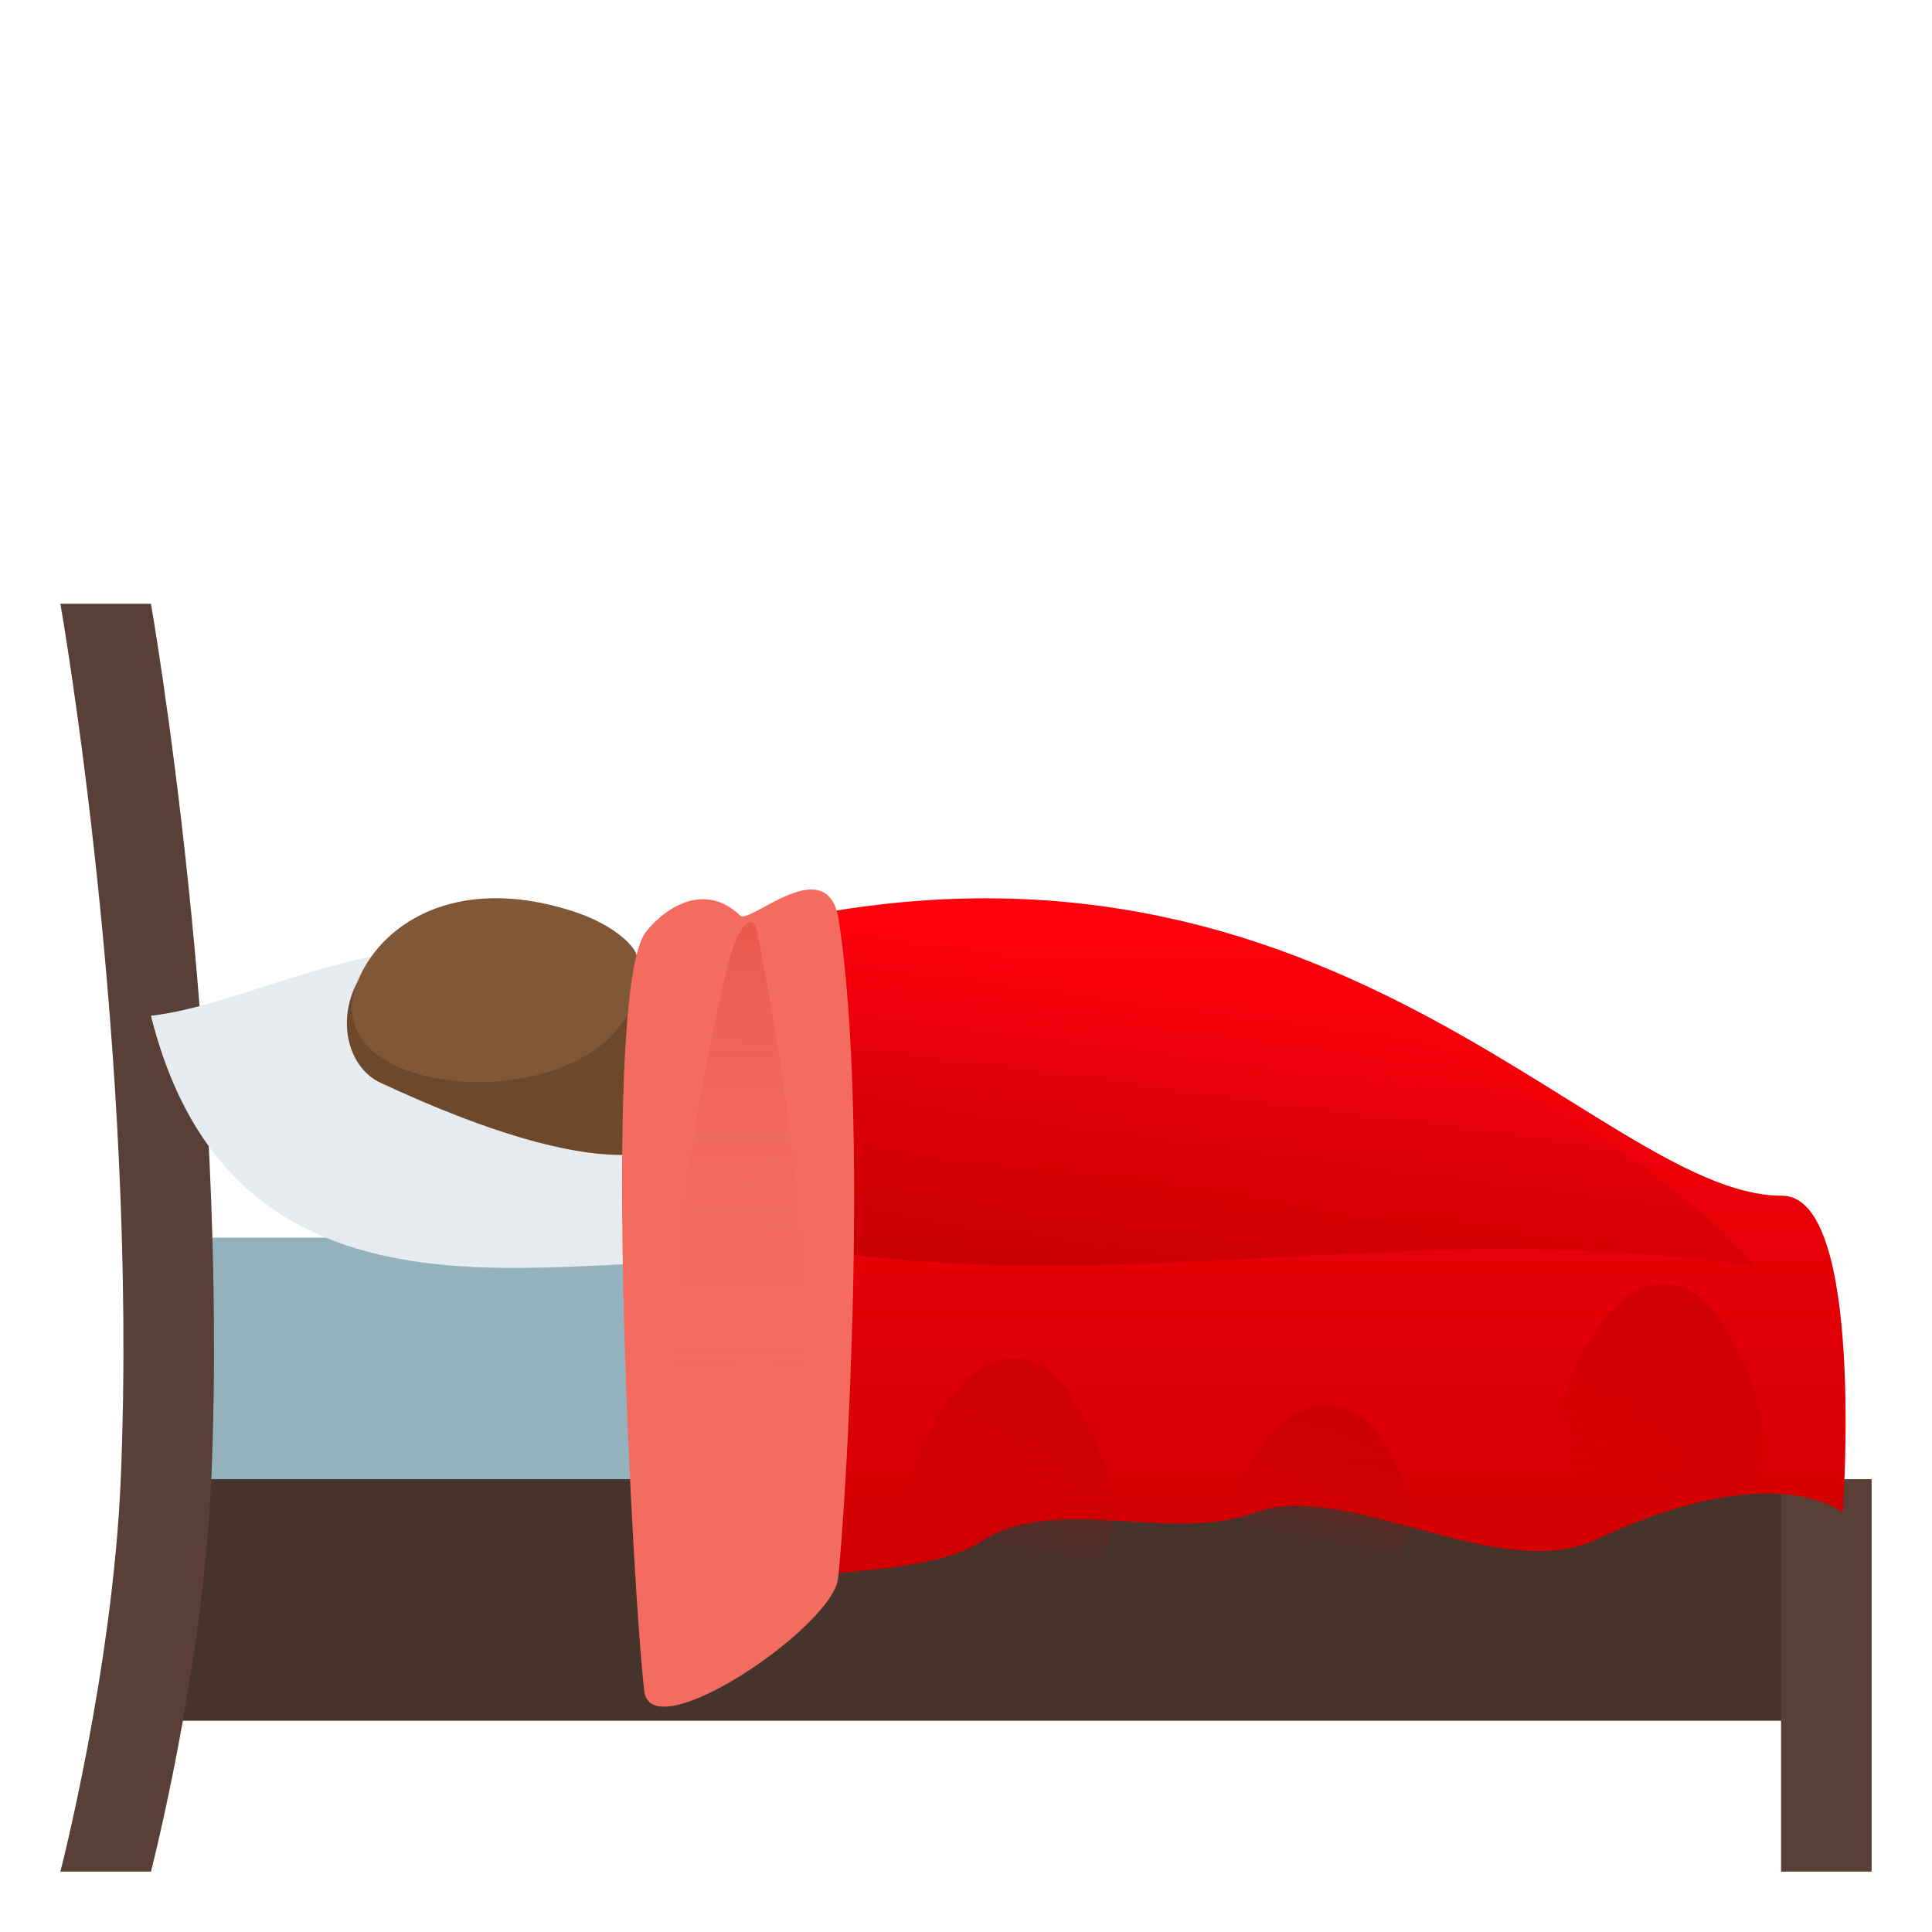 <svg xmlns="http://www.w3.org/2000/svg" xml:space="preserve" style="enable-background:new 0 0 64 64" viewBox="0 0 64 64"><path d="M6.689 41H60v9H6.689z" style="fill:#93b2bd"/><path d="M5 49h55v8H5z" style="fill:#45332c"/><path d="M59 49h3v13h-3zM5 20H2s2.598 14.75 2 29c-.264 6.281-2 13-2 13h3s1.736-6.719 2-13c.598-14.25-2-29-2-29z" style="fill:#593f36"/><path d="M25.877 42.23C21.46 40.356 8.127 46.148 5 33.648c5.752-.664 14.314-8.127 20.877 8.582z" style="fill:#e6ebef"/><path d="M19.685 31.55c4.39 1.388 7.52 11.126-7.09 4.313-1.028-.48-1.466-2.007-.756-3.33.22-.413 3.774-2.273 7.846-.984z" style="fill:#6e482a"/><path d="M18.927 30.17c1.502.475 2.124 1.232 2.16 1.473.827 5.552-11.006 5.344-9.248.89.754-1.912 3.233-3.584 7.088-2.363z" style="fill:#805837"/><linearGradient id="a" x1="-401.826" x2="-401.826" y1="367.654" y2="390.243" gradientTransform="matrix(1 0 0 -1 444 420)" gradientUnits="userSpaceOnUse"><stop offset="0" style="stop-color:#cf0000"/><stop offset="1" style="stop-color:#ff000e"/></linearGradient><path d="M59.032 39.61c-6.276 0-15.648-14.338-35.822-8.42l2.571 21.156c1.487-.342 5.076-.203 6.719-1.281 2.456-1.61 6.262.082 9.085-.96 3-1.104 8.1 2.403 11.292.896 5.917-2.791 8.167-.895 8.167-.895s.758-10.497-2.012-10.497z" style="fill:url(#a)"/><linearGradient id="b" x1="-404.136" x2="-402.045" y1="376.892" y2="387.548" gradientTransform="matrix(1 0 0 -1 444 420)" gradientUnits="userSpaceOnUse"><stop offset="0" style="stop-color:#bd0000;stop-opacity:.7"/><stop offset=".083" style="stop-color:#bd0000;stop-opacity:.637"/><stop offset=".921" style="stop-color:#bd0000;stop-opacity:0"/></linearGradient><path d="M58.134 41.96c-11.875-1.812-21.814 1.438-33.364-.958-8.461-20.292 26.024-8.018 33.364.959z" style="fill:url(#b)"/><linearGradient id="c" x1="-1760.93" x2="-1759.973" y1="2325.269" y2="2330.146" gradientTransform="matrix(-1 0 0 1 -1716.445 -2278.266)" gradientUnits="userSpaceOnUse"><stop offset="0" style="stop-color:#bd0000;stop-opacity:.5"/><stop offset=".083" style="stop-color:#bd0000;stop-opacity:.455"/><stop offset=".921" style="stop-color:#bd0000;stop-opacity:0"/></linearGradient><path d="M41.627 48.154c1.478-2.209 3.228-2.035 4.312-.209 3.811 6.407-7.537 5.022-4.312.21z" style="fill:url(#c)"/><linearGradient id="d" x1="-1750.816" x2="-1749.502" y1="2323.927" y2="2330.623" gradientTransform="matrix(-1 0 0 1 -1716.445 -2278.266)" gradientUnits="userSpaceOnUse"><stop offset="0" style="stop-color:#bd0000;stop-opacity:.5"/><stop offset=".083" style="stop-color:#bd0000;stop-opacity:.455"/><stop offset=".921" style="stop-color:#bd0000;stop-opacity:0"/></linearGradient><path d="M31.271 46.62c1.48-2.21 3.23-2.036 4.315-.212 5.632 9.475-9.334 7.707-4.314.211z" style="fill:url(#d)"/><linearGradient id="e" x1="-1772.348" x2="-1771.034" y1="2321.457" y2="2328.152" gradientTransform="matrix(-1 0 0 1 -1716.445 -2278.266)" gradientUnits="userSpaceOnUse"><stop offset="0" style="stop-color:#bd0000;stop-opacity:.5"/><stop offset=".083" style="stop-color:#bd0000;stop-opacity:.455"/><stop offset=".921" style="stop-color:#bd0000;stop-opacity:0"/></linearGradient><path d="M52.805 44.148c1.478-2.209 3.228-2.035 4.313-.21 5.631 9.474-9.335 7.706-4.313.21z" style="fill:url(#e)"/><path d="M27.79 30.499c-.362-2.378-2.948.134-3.268-.17-1.472-1.392-2.997.29-3.202.66-1.418 2.55-.345 21.972.022 25.034.232 1.936 6.248-2.123 6.422-3.746.277-2.566 1.026-15.215.026-21.778z" style="fill:#f46c60"/><linearGradient id="f" x1="-419.408" x2="-419.575" y1="389.452" y2="368.848" gradientTransform="matrix(1 0 0 -1 444 420)" gradientUnits="userSpaceOnUse"><stop offset="0" style="stop-color:#de4538;stop-opacity:.5"/><stop offset=".103" style="stop-color:#e34f42;stop-opacity:.444"/><stop offset=".34" style="stop-color:#ed5f53;stop-opacity:.316"/><stop offset=".599" style="stop-color:#f2695d;stop-opacity:.175"/><stop offset=".921" style="stop-color:#f46c60;stop-opacity:0"/></linearGradient><path d="M24.127 31.917c.28-1.169.809-1.796.959-1.03 5.885 29.71-7.393 27.976-.96 1.03z" style="fill:url(#f)"/></svg>